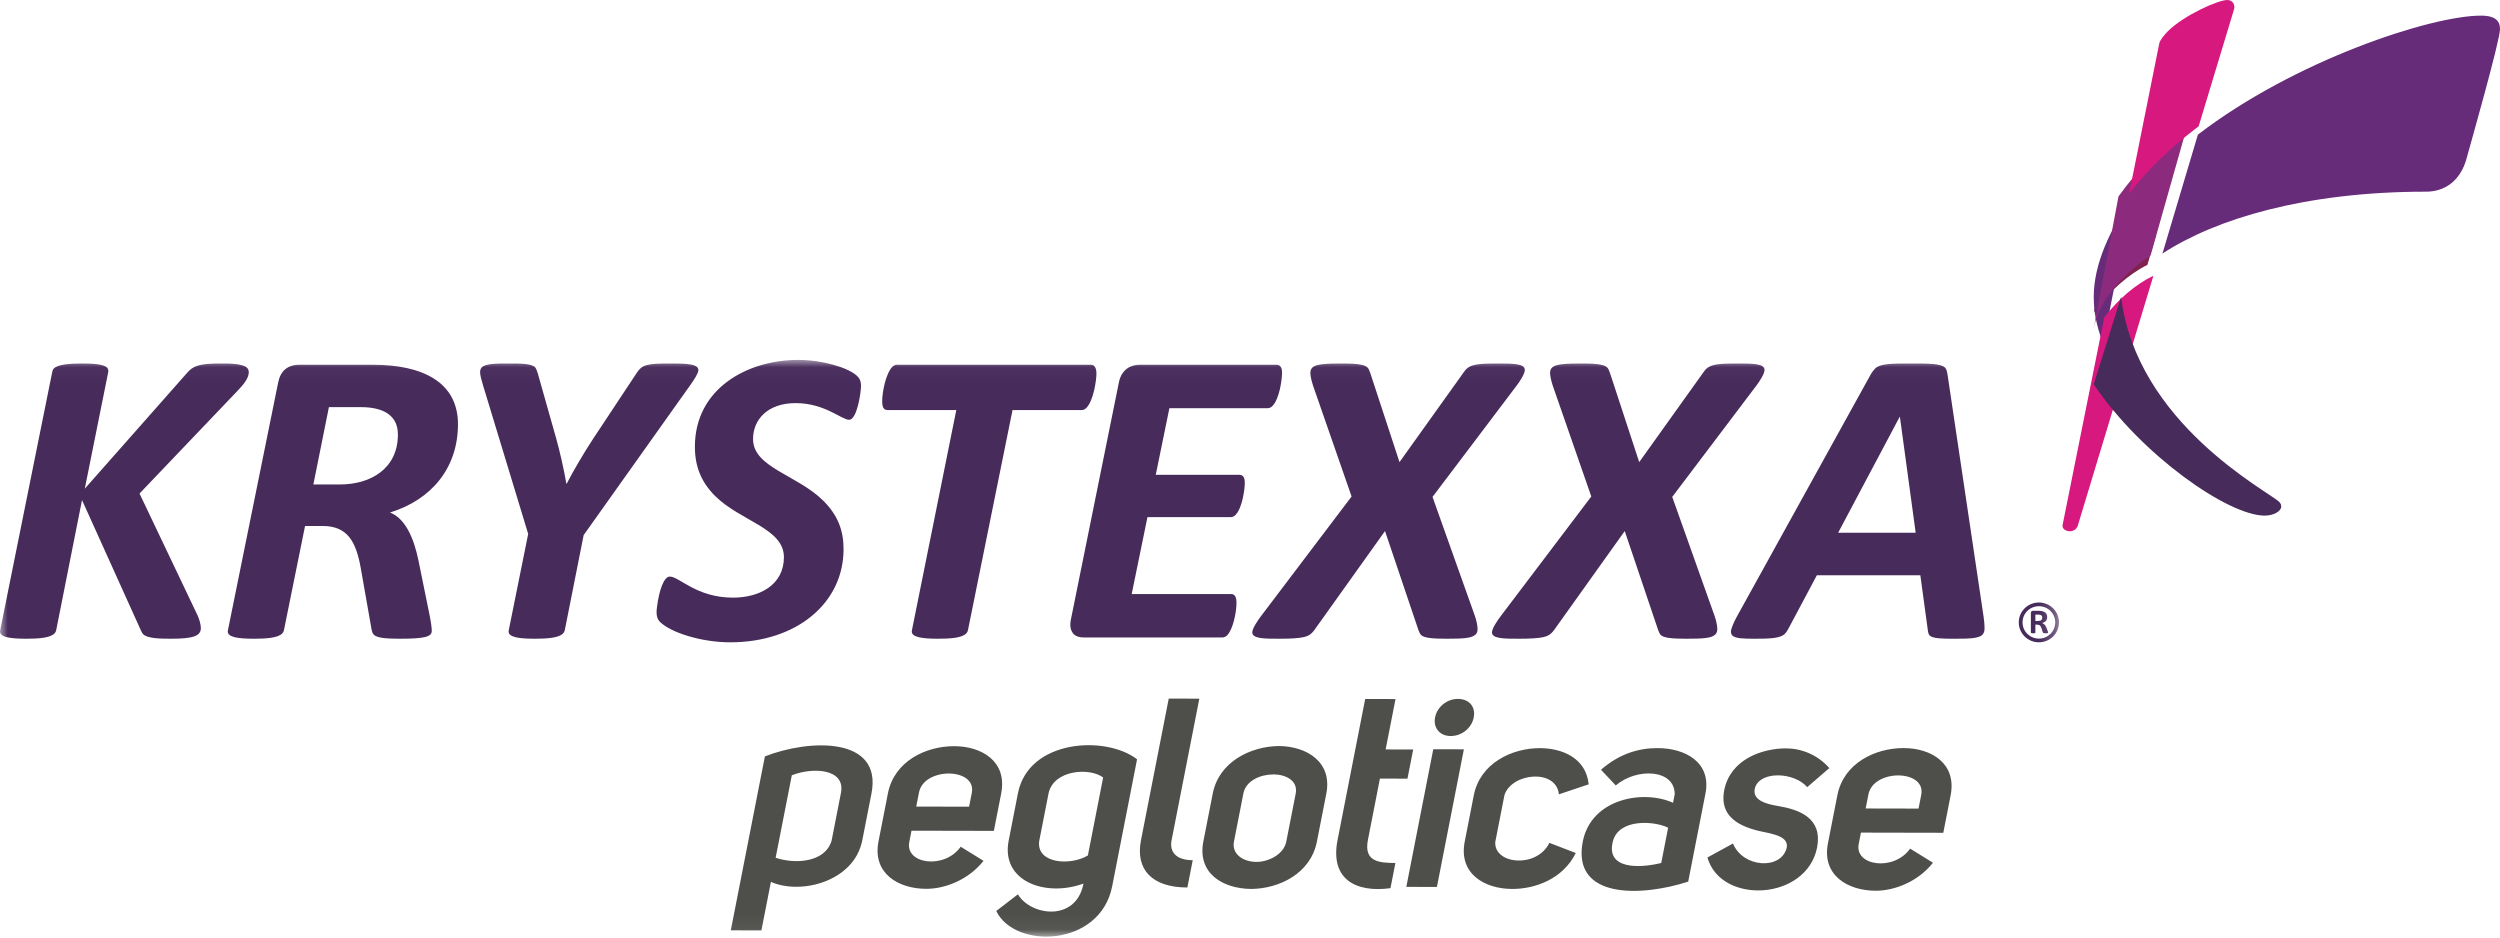 <?xml version="1.0" encoding="UTF-8"?>
<svg width="160px" height="60px" viewBox="0 0 160 60" version="1.1" xmlns="http://www.w3.org/2000/svg" xmlns:xlink="http://www.w3.org/1999/xlink">
    <!-- Generator: sketchtool 56.3 (101010) - https://sketch.com -->
    <title>19937C71-21A3-41FE-A198-583493170888</title>
    <desc>Created with sketchtool.</desc>
    <defs>
        <polygon id="path-1" points="0 0.034 131.778 0.034 131.778 36.944 0 36.944"></polygon>
    </defs>
    <g id="Symbols" stroke="none" stroke-width="1" fill="none" fill-rule="evenodd">
        <g id="Preheader" transform="translate(-8, -13)">
            <g id="PRE-HEADER" transform="translate(8, 0)">
                <g id="KXX_Logo_Pos_RGB" transform="translate(0, 13)">
                    <g id="Group-4" transform="translate(0, 23)">
                        <mask id="mask-2" fill="white">
                            <use xlink:href="#path-1"></use>
                        </mask>
                        <g id="Clip-2"></g>
                        <path d="M130.705,16.528 C130.705,16.408 130.633,16.333 130.434,16.333 L130.264,16.333 L130.264,16.743 L130.427,16.743 C130.636,16.743 130.705,16.659 130.705,16.528 Z M131.082,17.479 C131.082,17.49 131.08,17.504 131.075,17.508 C131.056,17.527 130.972,17.529 130.919,17.529 C130.84,17.529 130.787,17.524 130.758,17.496 C130.747,17.485 130.74,17.471 130.736,17.455 L130.661,17.217 C130.612,17.06 130.541,16.975 130.359,16.975 L130.264,16.975 L130.264,17.472 C130.264,17.492 130.256,17.507 130.24,17.516 C130.224,17.525 130.185,17.529 130.125,17.529 C130.061,17.529 130.021,17.525 130.002,17.516 C129.984,17.507 129.976,17.492 129.976,17.472 L129.976,16.233 C129.976,16.186 129.991,16.146 130.015,16.122 C130.036,16.101 130.066,16.092 130.108,16.092 L130.471,16.092 C130.857,16.092 131.02,16.241 131.02,16.495 C131.02,16.714 130.893,16.825 130.692,16.874 C130.815,16.918 130.91,17.008 130.97,17.163 L131.058,17.392 C131.072,17.427 131.082,17.468 131.082,17.479 Z M130.49,15.797 C129.911,15.797 129.442,16.261 129.442,16.834 C129.442,17.407 129.911,17.871 130.49,17.871 C131.068,17.871 131.537,17.407 131.537,16.834 C131.537,16.261 131.068,15.797 130.49,15.797 Z M131.778,16.834 C131.778,17.538 131.201,18.108 130.49,18.108 C129.778,18.108 129.201,17.538 129.201,16.834 C129.201,16.13 129.778,15.559 130.49,15.559 C131.201,15.559 131.778,16.13 131.778,16.834 Z M121.594,3.676 L121.58,3.676 L117.641,11.095 L122.603,11.095 L121.594,3.676 Z M126.951,16.476 C126.992,16.754 127.012,17.012 127.012,17.186 C127.012,17.39 126.975,17.523 126.864,17.633 C126.621,17.873 125.934,17.879 125.056,17.879 C124.399,17.879 123.708,17.877 123.502,17.674 C123.444,17.616 123.409,17.546 123.38,17.327 L122.902,13.819 L116.278,13.819 L114.452,17.246 C114.366,17.407 114.296,17.5 114.231,17.565 C113.933,17.86 113.253,17.879 112.284,17.879 C111.594,17.879 111.065,17.864 110.878,17.679 C110.82,17.622 110.781,17.547 110.781,17.422 C110.781,17.227 110.981,16.785 111.167,16.45 L119.726,0.965 C119.813,0.808 119.948,0.645 120.008,0.585 C120.322,0.274 121.064,0.264 122.194,0.264 C123.452,0.264 124.216,0.264 124.485,0.531 C124.555,0.6 124.606,0.728 124.647,1.005 L126.951,16.476 Z M61.203,3.245 L56.814,3.245 C56.528,3.245 56.46,3.012 56.46,2.692 C56.46,2.056 56.703,0.88 57.114,0.472 C57.2,0.387 57.298,0.345 57.4,0.345 L69.831,0.345 C70.068,0.345 70.172,0.585 70.172,0.911 C70.172,1.34 69.982,2.657 69.521,3.113 C69.429,3.204 69.328,3.245 69.232,3.245 L64.801,3.245 L61.953,17.313 C61.935,17.406 61.897,17.483 61.825,17.554 C61.548,17.829 60.79,17.879 60.045,17.879 C59.06,17.879 58.353,17.793 58.353,17.416 C58.353,17.385 58.36,17.351 58.368,17.313 L61.203,3.245 Z M44.618,0.495 C44.397,0.276 43.719,0.264 42.883,0.264 C41.378,0.264 41.096,0.345 40.757,0.857 L37.936,5.119 C37.419,5.9 36.636,7.225 36.272,7.952 L36.245,7.952 C36.101,7.053 35.791,5.752 35.605,5.093 L34.419,0.898 C34.376,0.748 34.309,0.57 34.24,0.502 C34,0.265 33.322,0.264 32.592,0.264 C31.864,0.264 31.09,0.259 30.841,0.505 C30.768,0.578 30.726,0.68 30.726,0.815 C30.726,1.005 30.815,1.335 30.916,1.666 L33.804,11.17 L32.565,17.313 C32.557,17.351 32.55,17.385 32.55,17.416 C32.55,17.793 33.257,17.879 34.242,17.879 C34.987,17.879 35.745,17.829 36.022,17.554 C36.094,17.483 36.131,17.406 36.15,17.313 L37.354,11.246 L44.164,1.666 C44.404,1.329 44.696,0.89 44.696,0.697 C44.696,0.628 44.679,0.555 44.618,0.495 Z M17.806,1.464 C17.951,0.749 18.396,0.345 19.155,0.345 L23.885,0.345 C27.015,0.345 29.31,1.443 29.31,4.148 C29.31,6.963 27.599,8.99 24.962,9.8 C25.916,10.174 26.478,11.377 26.788,12.902 L27.51,16.45 C27.568,16.734 27.633,17.167 27.633,17.375 C27.633,17.758 27.173,17.879 25.575,17.879 C24.639,17.879 24.12,17.816 23.925,17.623 C23.852,17.551 23.804,17.419 23.776,17.259 L23.094,13.388 C22.783,11.617 22.215,10.663 20.641,10.663 L19.523,10.663 L18.176,17.313 C18.158,17.406 18.121,17.483 18.049,17.554 C17.772,17.829 17.014,17.879 16.268,17.879 C15.284,17.879 14.576,17.793 14.576,17.416 C14.576,17.385 14.584,17.351 14.592,17.313 L17.806,1.464 Z M25.466,4.809 C25.466,3.687 24.686,3.056 23.081,3.056 L21.05,3.056 L20.055,8.006 L21.759,8.006 C23.716,8.006 25.466,6.996 25.466,4.809 Z M15.922,0.83 C15.922,1.241 15.498,1.703 15.172,2.044 L8.929,8.586 L12.637,16.369 C12.742,16.589 12.855,16.96 12.855,17.191 C12.855,17.703 12.376,17.879 10.92,17.879 C10.192,17.879 9.432,17.854 9.166,17.592 C9.094,17.52 9.044,17.404 8.984,17.272 L5.249,9.004 L3.6,17.313 C3.582,17.406 3.545,17.483 3.472,17.554 C3.195,17.829 2.437,17.879 1.692,17.879 C0.707,17.879 0,17.793 0,17.416 C0,17.385 0.008,17.351 0.016,17.313 L3.341,0.817 C3.367,0.687 3.399,0.632 3.453,0.577 C3.728,0.306 4.541,0.264 5.249,0.264 C5.904,0.264 6.623,0.3 6.846,0.522 C6.936,0.611 6.945,0.723 6.926,0.817 L5.426,8.276 L11.969,0.87 C12.014,0.819 12.057,0.771 12.103,0.726 C12.495,0.339 13.054,0.264 14.15,0.264 C14.687,0.264 15.534,0.266 15.814,0.543 C15.885,0.613 15.922,0.715 15.922,0.83 Z M107.023,8.802 L109.735,16.423 C109.849,16.744 109.908,17.083 109.908,17.264 C109.908,17.445 109.832,17.557 109.78,17.607 C109.54,17.844 109.026,17.879 107.908,17.879 C107.027,17.879 106.48,17.828 106.294,17.644 C106.228,17.579 106.166,17.453 106.123,17.327 L103.983,10.987 L99.458,17.327 C99.397,17.408 99.346,17.463 99.3,17.509 C99.065,17.742 98.766,17.879 97.209,17.879 C96.275,17.879 95.486,17.882 95.486,17.469 C95.486,17.216 95.864,16.674 96.023,16.463 L101.843,8.775 L99.376,1.68 C99.276,1.365 99.204,1.055 99.204,0.869 C99.204,0.693 99.267,0.591 99.336,0.522 C99.559,0.302 100.189,0.264 101.189,0.264 C101.969,0.264 102.63,0.291 102.857,0.515 C102.925,0.582 102.974,0.675 103.043,0.884 L104.91,6.576 L109.026,0.817 C109.122,0.682 109.157,0.648 109.193,0.612 C109.504,0.305 110.071,0.264 111.152,0.264 C112.208,0.264 112.93,0.272 112.93,0.676 C112.93,0.934 112.596,1.429 112.407,1.68 L107.023,8.802 Z M91.681,8.802 L94.394,16.423 C94.508,16.744 94.566,17.083 94.566,17.264 C94.566,17.445 94.49,17.557 94.438,17.607 C94.199,17.844 93.684,17.879 92.567,17.879 C91.685,17.879 91.138,17.828 90.952,17.644 C90.887,17.579 90.824,17.453 90.781,17.327 L88.641,10.987 L84.116,17.327 C84.056,17.408 84.005,17.463 83.959,17.509 C83.723,17.742 83.424,17.879 81.867,17.879 C80.933,17.879 80.145,17.882 80.145,17.469 C80.145,17.216 80.522,16.674 80.681,16.463 L86.502,8.775 L84.035,1.68 C83.934,1.365 83.862,1.055 83.862,0.869 C83.862,0.693 83.925,0.591 83.994,0.522 C84.217,0.302 84.848,0.264 85.847,0.264 C86.627,0.264 87.289,0.291 87.516,0.515 C87.584,0.582 87.632,0.675 87.701,0.884 L89.568,6.576 L93.685,0.817 C93.781,0.682 93.815,0.648 93.852,0.612 C94.162,0.305 94.729,0.264 95.811,0.264 C96.867,0.264 97.588,0.272 97.588,0.676 C97.588,0.934 97.255,1.429 97.065,1.68 L91.681,8.802 Z M82.052,0.857 C82.052,1.245 81.895,2.53 81.43,2.99 C81.348,3.072 81.248,3.123 81.138,3.123 L74.841,3.123 L73.969,7.386 L79.312,7.386 C79.59,7.386 79.667,7.616 79.667,7.898 C79.667,8.299 79.51,9.523 79.067,9.962 C78.976,10.052 78.876,10.097 78.767,10.097 L73.437,10.097 L72.428,15.02 L78.808,15.02 C79.049,15.02 79.135,15.255 79.135,15.573 C79.135,16.217 78.9,17.302 78.535,17.663 C78.444,17.754 78.34,17.798 78.222,17.798 L69.362,17.798 C69.106,17.798 68.875,17.739 68.72,17.586 C68.633,17.5 68.5,17.302 68.5,16.985 C68.5,16.908 68.508,16.783 68.531,16.679 L71.611,1.464 C71.791,0.577 72.448,0.345 72.919,0.345 L81.697,0.345 C81.933,0.345 82.052,0.515 82.052,0.857 Z M55.105,1.68 C55.105,2.116 54.853,3.865 54.342,3.865 C53.852,3.865 52.791,2.799 50.92,2.799 C49.153,2.799 48.195,3.829 48.195,5.106 C48.195,6.913 51.02,7.393 52.678,9.034 C53.629,9.975 53.988,10.958 53.988,12.147 C53.988,15.6 50.979,18.108 46.736,18.108 C44.871,18.108 42.923,17.479 42.237,16.8 C42.043,16.608 42.02,16.347 42.02,16.166 C42.02,16.095 42.029,15.987 42.048,15.843 C42.168,14.876 42.467,13.9 42.865,13.9 C43.475,13.9 44.566,15.249 46.913,15.249 C48.612,15.249 50.171,14.433 50.171,12.659 C50.171,10.815 47.396,10.354 45.777,8.752 C44.872,7.856 44.473,6.845 44.473,5.591 C44.473,1.868 47.826,0.034 51.084,0.034 C52.638,0.034 54.287,0.528 54.846,1.053 C55.024,1.22 55.105,1.409 55.105,1.68 L55.105,1.68 Z" id="Fill-1" fill="#472B5B" mask="url(#mask-2)"></path>
                        <path d="M122.959,27.867 C123.281,26.221 119.83,26.197 119.569,27.894 L119.403,28.743 L122.786,28.75 L122.959,27.867 Z M123.71,32.215 C122.762,33.418 121.256,34.01 120.046,34.007 C118.229,34.003 116.592,32.998 116.987,30.979 L117.592,27.891 C117.995,25.837 120.019,24.873 121.835,24.877 C123.598,24.88 125.242,25.852 124.84,27.905 L124.371,30.298 L119.1,30.287 L118.964,30.983 C118.645,32.425 121.211,32.787 122.248,31.312 L123.71,32.215 Z M110.911,30.984 C111.548,32.547 113.997,32.687 114.348,31.262 C114.474,30.618 113.709,30.429 113.095,30.292 C111.842,30.052 109.962,29.556 110.351,27.571 C110.733,25.619 112.746,24.893 114.313,24.896 C115.292,24.898 116.334,25.307 117.076,26.158 L115.661,27.378 C114.836,26.408 112.644,26.319 112.321,27.422 C112.097,28.202 113.027,28.459 113.769,28.579 C115.201,28.819 116.644,29.366 116.296,31.233 C115.627,34.643 110.139,34.921 109.275,31.88 L110.911,30.984 Z M106.761,29.974 C105.868,29.531 103.601,29.373 103.223,30.85 C102.767,32.631 104.878,32.585 106.319,32.231 L106.761,29.974 Z M103.408,27.268 L102.464,26.264 C103.668,25.214 104.91,24.877 106.085,24.879 C107.884,24.883 109.538,25.803 109.149,27.788 L108.045,33.423 C105.095,34.385 100.568,34.58 101.3,30.846 C101.86,28.08 105.21,27.526 107.074,28.379 L107.18,27.835 C107.193,26.223 104.756,26.116 103.408,27.268 Z M94.324,27.894 C94.723,25.858 96.75,24.878 98.548,24.881 C99.991,24.884 101.506,25.515 101.676,27.196 L99.768,27.838 C99.61,26.191 96.765,26.439 96.286,27.882 L95.697,30.886 C95.611,32.328 98.356,32.589 99.16,30.943 L100.85,31.592 C100.022,33.271 98.225,33.896 96.783,33.893 C94.984,33.889 93.343,32.901 93.742,30.864 L94.324,27.894 Z M91.844,22.915 C91.714,23.577 92.145,24.104 92.84,24.106 C93.569,24.107 94.189,23.582 94.319,22.92 C94.452,22.241 94.035,21.731 93.305,21.73 C92.611,21.728 91.977,22.237 91.844,22.915 Z M93.688,24.956 L91.963,33.764 L90.004,33.76 L91.729,24.952 L93.688,24.956 Z M88.99,33.843 C86.775,34.144 85.111,33.275 85.603,30.763 L87.372,21.735 L89.313,21.739 L88.681,24.963 L90.444,24.967 L90.078,26.834 L88.315,26.83 L87.547,30.751 C87.274,32.142 88.237,32.228 89.305,32.231 L88.99,33.843 Z M79.577,27.78 L78.975,30.852 C78.812,31.683 79.592,32.161 80.411,32.162 C81.176,32.163 82.16,31.69 82.323,30.859 L82.925,27.787 C83.088,26.955 82.274,26.563 81.508,26.562 C80.689,26.56 79.74,26.948 79.577,27.78 Z M81.864,24.746 C83.641,24.766 85.28,25.771 84.884,27.791 L84.282,30.862 C83.88,32.916 81.856,33.879 80.072,33.893 C78.259,33.872 76.614,32.902 77.016,30.848 L77.618,27.776 C78.014,25.757 80.044,24.759 81.864,24.746 Z M75.992,33.8 C73.713,33.795 72.657,32.639 73.023,30.772 L74.799,21.71 L76.757,21.714 L74.981,30.776 C74.842,31.489 75.231,32.05 76.335,32.052 L75.992,33.8 Z M70.601,26.761 C69.766,26.114 67.443,26.245 67.108,27.772 L66.509,30.827 C66.315,32.27 68.493,32.427 69.624,31.75 L70.601,26.761 Z M65.146,34.237 C65.977,35.63 68.878,36.01 69.342,33.549 C66.887,34.444 64.048,33.385 64.554,30.806 L65.148,27.768 C65.824,24.323 70.76,24.044 72.772,25.593 L71.179,33.722 C70.414,37.626 64.935,37.767 63.761,35.303 L65.146,34.237 Z M62.195,27.745 C62.518,26.099 59.066,26.075 58.805,27.773 L58.639,28.621 L62.022,28.628 L62.195,27.745 Z M62.946,32.093 C61.998,33.297 60.492,33.887 59.282,33.885 C57.465,33.882 55.828,32.877 56.223,30.857 L56.828,27.769 C57.231,25.715 59.255,24.751 61.071,24.755 C62.834,24.758 64.479,25.73 64.076,27.783 L63.607,30.176 L58.336,30.165 L58.2,30.861 C57.881,32.304 60.447,32.665 61.484,31.19 L62.946,32.093 Z M49.641,31.896 C50.843,32.307 52.801,32.226 53.223,30.8 L53.821,27.745 C54.124,26.201 52.046,26.078 50.676,26.618 L49.641,31.896 Z M48.953,25.409 C51.79,24.295 56.492,24.118 55.774,27.783 L55.181,30.804 C54.655,33.4 51.291,34.294 49.338,33.441 L48.73,36.546 L46.771,36.542 L48.953,25.409 L48.953,25.409 Z" id="Fill-3" fill="#4E4E4B" mask="url(#mask-2)"></path>
                    </g>
                    <path d="M134,20 C134.318,18.345 135.666,16.571 138,15 L137.434,16.952 C136.239,17.544 134.974,18.648 134,20" id="Fill-5" fill="#80224E"></path>
                    <path d="M158.783,1 C159.817,1 160,1.438 160,1.869 C160,2.592 158.086,9.323 157.853,10.166 C157.459,11.591 156.444,12.267 155.275,12.267 C147.521,12.267 141.785,14.009 138.397,16.228 L140.664,8.618 C146.86,3.858 155.586,1 158.783,1 M136.418,12.791 C135.069,14.586 134,16.913 134,18.974 C134,19.993 134.159,20.781 134.598,22 L136.418,12.791" id="Fill-6" fill="#662B79"></path>
                    <path d="M135.582,12.573 L134,21 C134.29,19.457 135.517,17.804 137.64,16.34 L140,8 C138.289,9.383 136.765,10.915 135.582,12.573" id="Fill-7" fill="#8C2B7D"></path>
                    <path d="M134.672,20.32 L132.006,33.601 C131.956,33.848 132.229,34 132.475,34 C132.678,34 132.905,33.885 132.982,33.63 L137.819,17.647 C136.724,18.166 135.565,19.134 134.672,20.32 Z M136.265,12.388 L138.197,2.763 C138.234,2.575 138.527,2.213 138.745,1.997 C139.776,0.973 141.959,0 142.546,0 C142.877,0 143.072,0.291 142.975,0.608 L140.713,8.083 C138.991,9.386 137.456,10.827 136.265,12.388 L136.265,12.388 Z" id="Fill-8" fill="#D7187E"></path>
                    <path d="M134,24.597 C137.043,29.12 142.596,33 144.943,33 C145.474,33 146,32.744 146,32.399 C146,32.266 145.909,32.16 145.862,32.115 C145.145,31.426 136.727,27.094 135.752,19 L134,24.597" id="Fill-9" fill="#472B5B"></path>
                </g>
            </g>
        </g>
    </g>
</svg>